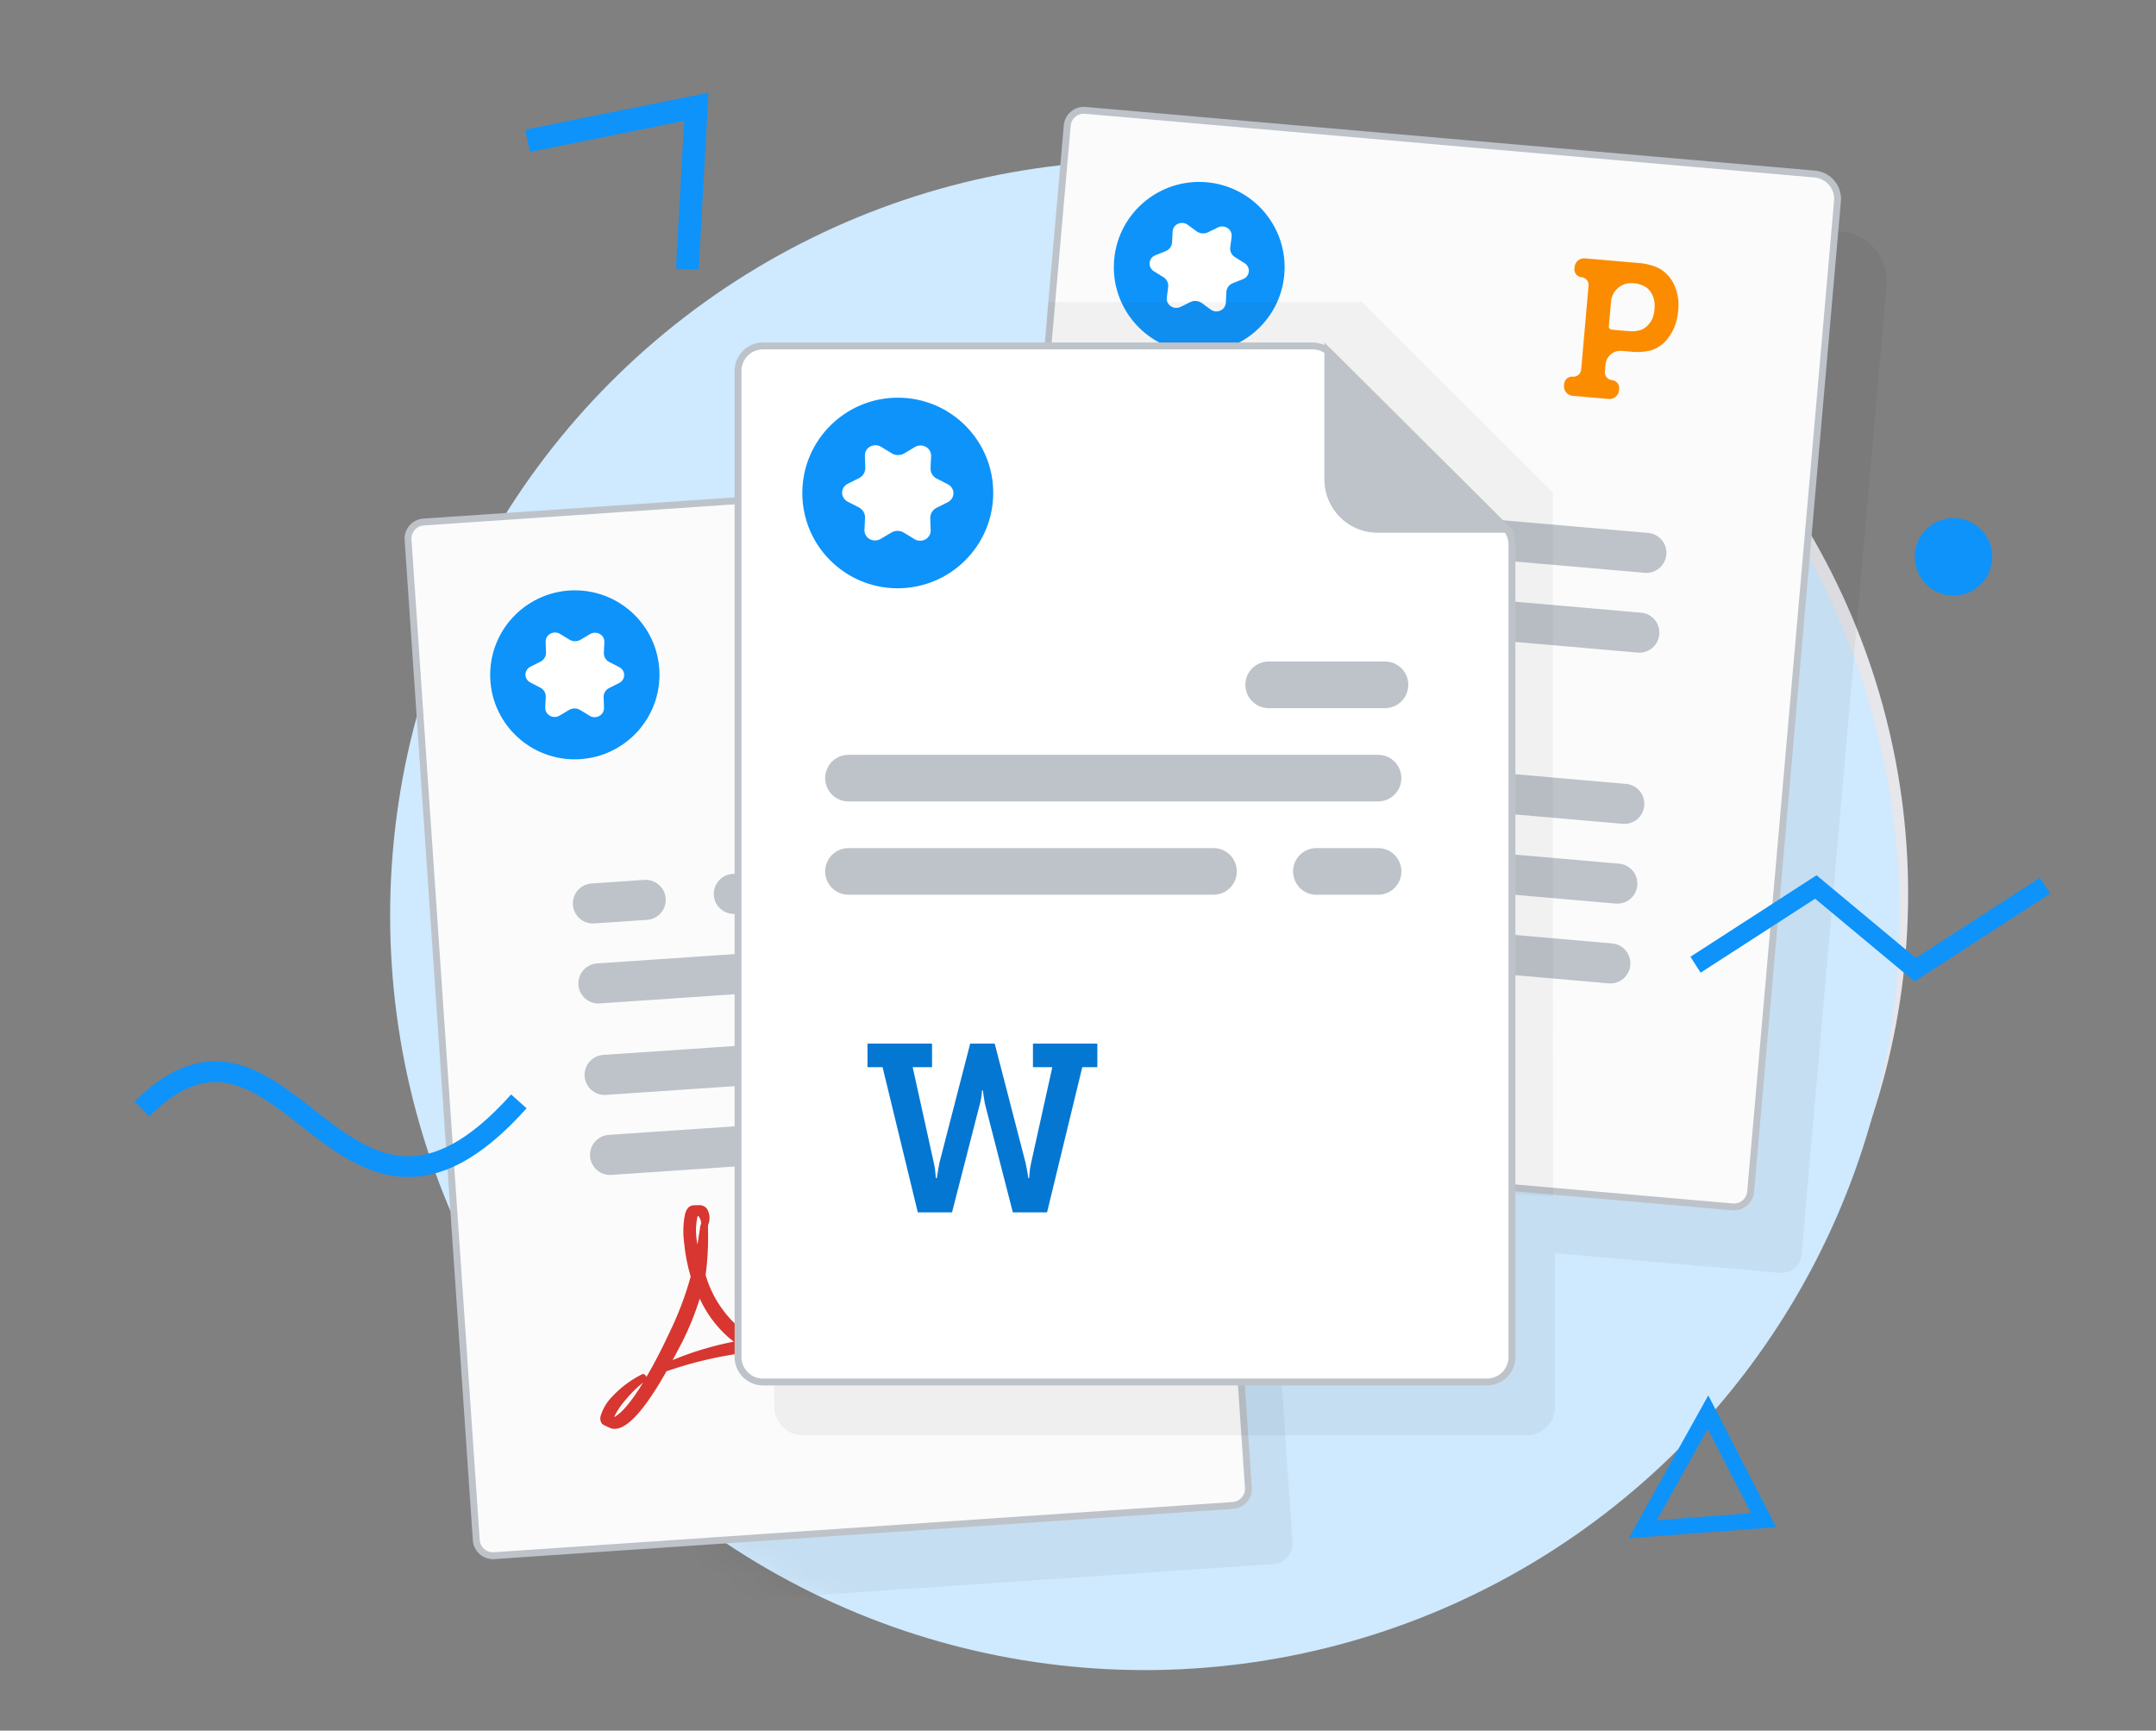 <svg width="76" height="61" viewBox="0 0 76 61" fill="none" xmlns="http://www.w3.org/2000/svg">
<rect x="0" y="0" width="76" height="61" fill="#808080" stroke="none"/>
<ellipse cx="41.263" cy="31.5" rx="26" ry="25.5" fill="#E6E6EB"/>
<mask id="mask0_1022_245413" style="mask-type:alpha" maskUnits="userSpaceOnUse" x="15" y="5" width="54" height="54">
<circle cx="42.356" cy="32.263" r="26.604" fill="#CFE9FE"/>
</mask>
<g mask="url(#mask0_1022_245413)">
<path opacity="0.05" d="M16.566 21.915C16.497 20.882 17.279 19.988 18.312 19.92L37.184 18.671L44.348 24.914L46.217 53.033C46.286 54.066 45.504 54.959 44.471 55.028L20.751 56.598C19.718 56.667 18.824 55.885 18.756 54.851L16.566 21.915Z" fill="black"/>
</g>
<circle cx="40.356" cy="32.262" r="26.604" fill="#CFE9FE"/>
<mask id="mask1_1022_245413" style="mask-type:alpha" maskUnits="userSpaceOnUse" x="13" y="5" width="55" height="55">
<circle cx="40.507" cy="32.414" r="26.755" fill="#CFE9FE"/>
</mask>
<g mask="url(#mask1_1022_245413)">
<path d="M16.192 20.024L41.33 18.316C42.305 18.25 43.149 18.986 43.215 19.96L45.562 54.368C45.589 54.76 45.292 55.1 44.899 55.127L18.709 56.906C18.315 56.933 17.975 56.636 17.948 56.244L15.529 20.783C15.502 20.39 15.799 20.051 16.192 20.024Z" fill="black" fill-opacity="0.05"/>
<path d="M19.851 25.56L19.486 25.406C19.317 25.334 19.241 25.145 19.317 24.982C19.344 24.923 19.39 24.873 19.447 24.839L19.788 24.636C19.91 24.564 19.979 24.43 19.964 24.293L19.923 23.911C19.904 23.735 20.037 23.576 20.221 23.557C20.288 23.55 20.356 23.562 20.415 23.593L20.766 23.774C20.893 23.839 21.047 23.829 21.164 23.747L21.487 23.52C21.637 23.415 21.846 23.446 21.954 23.589C21.994 23.641 22.016 23.704 22.018 23.769L22.029 24.152C22.033 24.29 22.119 24.413 22.25 24.469L22.615 24.623C22.784 24.695 22.86 24.884 22.784 25.047C22.757 25.106 22.711 25.156 22.654 25.19L22.313 25.393C22.191 25.466 22.122 25.599 22.137 25.737L22.178 26.118C22.198 26.294 22.064 26.453 21.88 26.472C21.813 26.479 21.745 26.467 21.686 26.436L21.335 26.255C21.208 26.19 21.054 26.2 20.937 26.282L20.614 26.509C20.464 26.614 20.255 26.583 20.146 26.44C20.107 26.388 20.085 26.325 20.083 26.26L20.072 25.877C20.068 25.739 19.982 25.616 19.851 25.56Z" fill="white"/>
<path fill-rule="evenodd" clip-rule="evenodd" d="M24.783 33.492C24.756 33.1 24.417 32.805 24.026 32.831L22.154 32.958C21.762 32.984 21.467 33.323 21.494 33.714C21.521 34.105 21.86 34.401 22.251 34.374L24.123 34.248C24.514 34.221 24.809 33.883 24.783 33.492ZM38.229 31.868C38.621 31.841 38.96 32.137 38.986 32.528C39.013 32.919 38.717 33.258 38.326 33.285L27.246 34.038C26.855 34.064 26.516 33.769 26.489 33.377C26.462 32.986 26.758 32.647 27.149 32.621L38.229 31.868ZM39.032 43.608C39.423 43.581 39.762 43.877 39.789 44.268C39.816 44.66 39.52 44.998 39.129 45.025L28.048 45.78C27.657 45.807 27.318 45.511 27.292 45.12C27.265 44.728 27.561 44.39 27.952 44.363L39.032 43.608ZM31.422 38.435C31.813 38.408 32.152 38.704 32.179 39.095C32.205 39.487 31.91 39.825 31.519 39.852L22.665 40.453C22.274 40.479 21.935 40.184 21.908 39.792C21.882 39.401 22.177 39.062 22.568 39.036L31.422 38.435ZM39.594 41.437C39.568 41.046 39.229 40.75 38.837 40.777L22.762 41.872C22.371 41.898 22.075 42.237 22.102 42.629C22.128 43.02 22.467 43.316 22.858 43.289L38.934 42.194C39.325 42.168 39.621 41.829 39.594 41.437ZM38.424 34.698C38.816 34.671 39.154 34.967 39.181 35.358C39.208 35.75 38.912 36.089 38.521 36.115L22.445 37.21C22.054 37.237 21.715 36.941 21.688 36.55C21.662 36.158 21.957 35.819 22.349 35.793L38.424 34.698Z" fill="#BDC3C9"/>
<path fill-rule="evenodd" clip-rule="evenodd" d="M34.497 27.501L34.451 26.827L35.007 26.789L34.766 23.256L34.217 23.294L34.17 22.619L36.37 22.47C36.633 22.441 36.898 22.464 37.154 22.536C37.411 22.632 37.634 22.811 37.79 23.049C37.958 23.311 38.052 23.617 38.063 23.933C38.091 24.26 38.031 24.587 37.889 24.877C37.764 25.146 37.553 25.357 37.293 25.473C37.069 25.561 36.834 25.609 36.595 25.616L35.777 25.671L35.849 26.732L36.405 26.694L36.451 27.368L34.497 27.501ZM35.73 24.954L36.447 24.905L36.44 24.903C36.6 24.898 36.757 24.855 36.899 24.777C37.146 24.609 37.271 24.298 37.217 23.99C37.224 23.698 37.075 23.424 36.833 23.283C36.674 23.209 36.501 23.181 36.33 23.201L35.613 23.25L35.73 24.954Z" fill="#FB8C00"/>
<path fill-rule="evenodd" clip-rule="evenodd" d="M27.336 48.651C27.543 48.806 27.76 48.948 27.986 49.074C28.284 49.034 28.584 49.012 28.885 49.008C29.637 48.998 30.092 49.118 30.25 49.369C30.334 49.487 30.341 49.644 30.268 49.77C30.27 49.775 30.27 49.781 30.269 49.786L30.253 49.8C30.224 49.995 30.044 50.095 29.712 50.099C29.411 50.096 29.11 50.051 28.822 49.963C28.475 49.864 28.139 49.731 27.818 49.567C26.795 49.681 25.787 49.91 24.814 50.249C24.048 51.605 23.437 52.285 22.98 52.291C22.905 52.293 22.831 52.275 22.765 52.239L22.578 52.149L22.526 52.112C22.469 52.033 22.451 51.933 22.477 51.84C22.557 51.571 22.704 51.327 22.903 51.13C23.192 50.823 23.532 50.568 23.907 50.375C23.935 50.352 23.972 50.342 24.007 50.351C24.043 50.36 24.072 50.386 24.084 50.419C24.094 50.427 24.1 50.438 24.101 50.449C24.362 50.01 24.627 49.501 24.897 48.922C25.217 48.272 25.476 47.593 25.671 46.894C25.55 46.491 25.471 46.078 25.434 45.659C25.393 45.332 25.405 45 25.471 44.676C25.524 44.47 25.631 44.366 25.79 44.364L25.962 44.362C26.065 44.353 26.167 44.394 26.235 44.473C26.338 44.627 26.366 44.819 26.312 44.996C26.307 45.018 26.297 45.04 26.283 45.059C26.287 45.08 26.287 45.101 26.284 45.121L26.287 45.359C26.294 45.854 26.265 46.35 26.2 46.841C26.403 47.539 26.797 48.166 27.336 48.651ZM22.953 51.874C23.218 51.748 23.563 51.337 23.989 50.645C23.747 50.839 23.527 51.058 23.331 51.3C23.18 51.473 23.052 51.666 22.953 51.874ZM25.034 49.85L25.032 49.851L25.032 49.854L25.034 49.85ZM25.034 49.85C25.732 49.561 26.458 49.342 27.2 49.199L27.112 49.129C27.068 49.097 27.027 49.063 26.988 49.027C26.567 48.65 26.229 48.19 25.994 47.676C25.83 48.201 25.623 48.711 25.378 49.203C25.223 49.493 25.109 49.709 25.034 49.85ZM25.918 44.744C25.841 45.079 25.84 45.427 25.915 45.762C25.915 45.741 25.922 45.694 25.934 45.622L25.934 45.622C25.942 45.568 25.953 45.501 25.965 45.42C25.965 45.405 25.98 45.307 26.009 45.124L26.015 45.09C26.02 45.067 26.03 45.045 26.044 45.026C26.042 45.021 26.042 45.015 26.044 45.01C26.041 44.91 26.004 44.815 25.94 44.739C25.942 44.744 25.942 44.75 25.94 44.755L25.918 44.744ZM28.903 49.504C29.505 49.498 29.868 49.555 29.993 49.675C30.004 49.675 29.996 49.706 29.996 49.706C29.95 49.71 29.903 49.711 29.857 49.707C29.53 49.694 29.207 49.625 28.903 49.504Z" fill="#D83630"/>
<path fill-rule="evenodd" clip-rule="evenodd" d="M22.88 30.242C24.627 30.035 25.875 28.451 25.668 26.704C25.461 24.957 23.877 23.709 22.13 23.916C20.383 24.123 19.135 25.707 19.342 27.454C19.549 29.201 21.133 30.45 22.88 30.242Z" fill="#FB8C00"/>
<path fill-rule="evenodd" clip-rule="evenodd" d="M23.598 27.666L23.599 27.666L21.342 27.934L20.801 26.223L21.74 26.708L22.319 25.497L23.182 26.523L23.964 25.848L23.838 27.638L23.598 27.666ZM23.861 27.828L21.364 28.124L21.405 28.677L23.949 28.375L23.861 27.828Z" fill="black" fill-opacity="0.05"/>
</g>
<path d="M14.931 18.4L39.917 16.702C40.825 16.64 41.611 17.326 41.673 18.234L44.006 52.437C44.029 52.761 43.784 53.041 43.459 53.063L17.416 54.833C17.092 54.855 16.811 54.61 16.789 54.286L14.384 19.026C14.362 18.702 14.607 18.422 14.931 18.4Z" fill="#FBFBFB" stroke="#BDC3C9" stroke-width="0.242"/>
<path fill-rule="evenodd" clip-rule="evenodd" d="M23.466 31.671C23.439 31.282 23.102 30.988 22.713 31.014L20.852 31.14C20.463 31.166 20.169 31.503 20.196 31.892C20.222 32.281 20.559 32.575 20.948 32.548L22.81 32.422C23.199 32.396 23.492 32.059 23.466 31.671ZM36.837 30.054C37.226 30.028 37.563 30.322 37.59 30.711C37.616 31.1 37.322 31.437 36.933 31.463L25.916 32.212C25.527 32.238 25.19 31.944 25.163 31.555C25.137 31.166 25.43 30.829 25.82 30.803L36.837 30.054ZM37.634 41.73C38.023 41.704 38.36 41.998 38.386 42.387C38.413 42.776 38.119 43.113 37.73 43.139L26.712 43.89C26.323 43.916 25.986 43.623 25.96 43.233C25.933 42.844 26.227 42.507 26.616 42.481L37.634 41.73ZM30.067 36.586C30.456 36.559 30.793 36.853 30.82 37.242C30.846 37.631 30.553 37.968 30.164 37.994L21.36 38.592C20.971 38.618 20.634 38.324 20.608 37.935C20.581 37.546 20.875 37.209 21.264 37.183L30.067 36.586ZM38.194 39.571C38.168 39.181 37.831 38.887 37.441 38.914L21.457 40.002C21.068 40.029 20.774 40.366 20.8 40.755C20.827 41.144 21.164 41.438 21.553 41.412L37.537 40.323C37.926 40.297 38.221 39.96 38.194 39.571ZM37.03 32.87C37.419 32.843 37.756 33.137 37.782 33.527C37.809 33.916 37.515 34.253 37.126 34.279L21.141 35.368C20.752 35.394 20.415 35.1 20.388 34.711C20.362 34.322 20.656 33.985 21.045 33.959L37.03 32.87Z" fill="#BDC3C9"/>
<path fill-rule="evenodd" clip-rule="evenodd" d="M26.003 46.744C26.209 46.899 26.425 47.039 26.65 47.164C26.946 47.125 27.245 47.103 27.544 47.099C28.292 47.089 28.744 47.209 28.901 47.458C28.984 47.576 28.991 47.732 28.919 47.857C28.921 47.862 28.921 47.868 28.919 47.873L28.903 47.887C28.875 48.081 28.696 48.18 28.366 48.184C28.066 48.182 27.768 48.136 27.48 48.049C27.136 47.95 26.802 47.818 26.483 47.655C25.465 47.769 24.463 47.996 23.495 48.333C22.734 49.681 22.126 50.358 21.672 50.364C21.597 50.365 21.524 50.347 21.458 50.312L21.273 50.223L21.221 50.185C21.164 50.107 21.146 50.008 21.171 49.915C21.251 49.648 21.397 49.405 21.595 49.209C21.883 48.904 22.221 48.65 22.594 48.459C22.621 48.435 22.658 48.426 22.693 48.435C22.729 48.444 22.757 48.469 22.77 48.503C22.779 48.51 22.785 48.521 22.787 48.532C23.046 48.095 23.31 47.589 23.578 47.014C23.896 46.367 24.154 45.692 24.347 44.997C24.228 44.597 24.149 44.185 24.112 43.769C24.071 43.444 24.083 43.114 24.148 42.792C24.202 42.587 24.308 42.484 24.466 42.481L24.637 42.479C24.74 42.47 24.841 42.511 24.908 42.59C25.011 42.743 25.039 42.933 24.985 43.109C24.98 43.132 24.97 43.154 24.956 43.172C24.96 43.193 24.96 43.214 24.957 43.235L24.96 43.471C24.968 43.963 24.939 44.456 24.874 44.944C25.076 45.638 25.467 46.262 26.003 46.744ZM21.644 49.95C21.907 49.823 22.25 49.416 22.674 48.727C22.434 48.92 22.214 49.138 22.02 49.378C21.869 49.55 21.743 49.743 21.644 49.95ZM23.713 47.937L23.711 47.938L23.711 47.94L23.713 47.937ZM23.713 47.937C24.407 47.649 25.128 47.432 25.866 47.289L25.779 47.219C25.735 47.188 25.694 47.154 25.655 47.118C25.237 46.743 24.901 46.286 24.667 45.775C24.504 46.296 24.299 46.804 24.054 47.293C23.901 47.582 23.787 47.797 23.713 47.937ZM24.592 42.859C24.515 43.192 24.514 43.538 24.589 43.871C24.588 43.851 24.596 43.804 24.608 43.732C24.616 43.679 24.627 43.612 24.638 43.532C24.638 43.516 24.654 43.419 24.683 43.237L24.688 43.203C24.694 43.18 24.703 43.159 24.717 43.14C24.715 43.135 24.715 43.129 24.717 43.124C24.714 43.025 24.677 42.929 24.613 42.854C24.616 42.859 24.616 42.865 24.614 42.87L24.592 42.859ZM27.56 47.592C28.159 47.587 28.52 47.643 28.644 47.763C28.655 47.763 28.647 47.793 28.647 47.793C28.601 47.798 28.555 47.799 28.509 47.795C28.184 47.782 27.863 47.713 27.56 47.592Z" fill="#D83630"/>
<path fill-rule="evenodd" clip-rule="evenodd" d="M64.892 8.152L39.944 5.973C39.553 5.939 39.209 6.228 39.175 6.617L38.543 13.831H28.295C27.743 13.831 27.295 14.278 27.295 14.831V49.59C27.295 50.142 27.743 50.59 28.295 50.59H53.817C54.369 50.59 54.817 50.142 54.817 49.59V44.172L62.737 44.863C63.127 44.897 63.472 44.609 63.506 44.219L66.5 10.067C66.585 9.094 65.865 8.237 64.892 8.152Z" fill="black" fill-opacity="0.05"/>
<mask id="mask2_1022_245413" style="mask-type:alpha" maskUnits="userSpaceOnUse" x="14" y="16" width="31" height="39">
<path d="M14.931 18.401L39.917 16.703C40.825 16.641 41.611 17.327 41.673 18.235L44.006 52.438C44.029 52.762 43.784 53.042 43.459 53.064L17.416 54.834C17.092 54.856 16.811 54.611 16.789 54.288L14.384 19.026C14.362 18.703 14.607 18.423 14.931 18.401Z" fill="#FBFBFB" stroke="#BDC3C9" stroke-width="0.242"/>
<path fill-rule="evenodd" clip-rule="evenodd" d="M23.466 31.672C23.439 31.283 23.102 30.989 22.713 31.015L20.852 31.141C20.463 31.167 20.169 31.504 20.196 31.893C20.222 32.282 20.559 32.575 20.948 32.549L22.81 32.423C23.199 32.397 23.492 32.06 23.466 31.672ZM36.837 30.055C37.226 30.029 37.563 30.323 37.59 30.712C37.616 31.101 37.322 31.438 36.933 31.464L25.916 32.213C25.527 32.239 25.19 31.945 25.163 31.556C25.137 31.167 25.43 30.83 25.82 30.804L36.837 30.055ZM37.634 41.731C38.023 41.705 38.36 41.999 38.386 42.388C38.413 42.777 38.119 43.114 37.73 43.14L26.712 43.891C26.323 43.917 25.986 43.623 25.96 43.234C25.933 42.845 26.227 42.508 26.616 42.482L37.634 41.731ZM30.067 36.587C30.456 36.56 30.793 36.854 30.82 37.243C30.846 37.632 30.553 37.969 30.164 37.995L21.36 38.593C20.971 38.619 20.634 38.325 20.608 37.936C20.581 37.547 20.875 37.21 21.264 37.184L30.067 36.587ZM38.194 39.572C38.168 39.182 37.831 38.888 37.441 38.915L21.457 40.004C21.068 40.03 20.774 40.367 20.8 40.756C20.827 41.145 21.164 41.439 21.553 41.413L37.537 40.324C37.926 40.298 38.221 39.961 38.194 39.572ZM37.03 32.871C37.419 32.844 37.756 33.138 37.782 33.528C37.809 33.917 37.515 34.254 37.126 34.28L21.141 35.369C20.752 35.395 20.415 35.101 20.388 34.712C20.362 34.323 20.656 33.986 21.045 33.959L37.03 32.871Z" fill="#BDC3C9"/>
<path fill-rule="evenodd" clip-rule="evenodd" d="M33.124 25.715L33.078 25.044L33.632 25.007L33.392 21.494L32.845 21.531L32.799 20.861L34.986 20.712C35.247 20.684 35.512 20.706 35.766 20.778C36.022 20.873 36.243 21.052 36.399 21.287C36.565 21.548 36.659 21.853 36.67 22.167C36.697 22.492 36.638 22.817 36.497 23.106C36.373 23.373 36.163 23.583 35.904 23.698C35.682 23.786 35.448 23.834 35.21 23.84L34.397 23.895L34.468 24.95L35.022 24.912L35.067 25.583L33.124 25.715ZM34.347 23.181L35.06 23.133L35.053 23.131C35.212 23.126 35.368 23.083 35.509 23.006C35.755 22.838 35.88 22.53 35.826 22.223C35.832 21.932 35.685 21.661 35.444 21.52C35.286 21.447 35.114 21.419 34.944 21.439L34.231 21.487L34.347 23.181Z" fill="#FB8C00"/>
<path fill-rule="evenodd" clip-rule="evenodd" d="M26.003 46.745C26.209 46.9 26.425 47.04 26.65 47.166C26.946 47.126 27.245 47.104 27.544 47.1C28.292 47.09 28.744 47.21 28.901 47.459C28.984 47.577 28.991 47.733 28.919 47.858C28.921 47.863 28.921 47.869 28.919 47.874L28.903 47.888C28.875 48.082 28.696 48.181 28.366 48.185C28.066 48.182 27.768 48.137 27.48 48.05C27.136 47.951 26.802 47.819 26.483 47.656C25.465 47.77 24.463 47.997 23.495 48.334C22.734 49.682 22.126 50.359 21.672 50.365C21.597 50.366 21.524 50.349 21.458 50.313L21.273 50.224L21.221 50.186C21.164 50.108 21.146 50.009 21.171 49.916C21.251 49.649 21.397 49.406 21.595 49.211C21.883 48.905 22.221 48.651 22.594 48.46C22.621 48.436 22.658 48.427 22.693 48.436C22.729 48.444 22.757 48.47 22.77 48.504C22.779 48.511 22.785 48.522 22.787 48.533C23.046 48.096 23.31 47.59 23.578 47.015C23.896 46.368 24.154 45.693 24.347 44.998C24.228 44.598 24.149 44.186 24.112 43.77C24.071 43.444 24.083 43.114 24.148 42.793C24.202 42.588 24.308 42.484 24.466 42.483L24.637 42.48C24.74 42.471 24.841 42.512 24.908 42.591C25.011 42.744 25.039 42.934 24.985 43.111C24.98 43.133 24.97 43.154 24.956 43.173C24.96 43.194 24.96 43.215 24.957 43.236L24.96 43.471C24.968 43.964 24.939 44.457 24.874 44.945C25.076 45.639 25.467 46.263 26.003 46.745ZM21.644 49.951C21.907 49.824 22.25 49.417 22.674 48.728C22.434 48.921 22.214 49.139 22.02 49.379C21.869 49.551 21.743 49.744 21.644 49.951ZM23.713 47.938L23.711 47.938L23.711 47.941L23.713 47.938ZM23.713 47.938C24.407 47.65 25.128 47.433 25.866 47.29L25.779 47.22C25.735 47.189 25.694 47.155 25.655 47.119C25.237 46.744 24.901 46.287 24.667 45.775C24.504 46.297 24.299 46.805 24.054 47.294C23.901 47.583 23.787 47.797 23.713 47.938ZM24.592 42.861C24.515 43.193 24.514 43.539 24.589 43.872C24.588 43.852 24.596 43.805 24.608 43.733C24.616 43.68 24.627 43.613 24.638 43.532C24.638 43.517 24.654 43.42 24.683 43.238L24.688 43.204C24.694 43.181 24.703 43.16 24.717 43.141C24.715 43.136 24.715 43.13 24.717 43.125C24.714 43.026 24.677 42.931 24.613 42.855C24.616 42.86 24.616 42.866 24.614 42.871L24.592 42.861ZM27.56 47.593C28.159 47.587 28.52 47.644 28.644 47.764C28.655 47.764 28.647 47.794 28.647 47.794C28.601 47.799 28.555 47.8 28.509 47.796C28.184 47.783 27.863 47.714 27.56 47.593Z" fill="#D83630"/>
</mask>
<g mask="url(#mask2_1022_245413)">
<ellipse rx="3.011" ry="3.005" transform="matrix(0.996 0.087 -0.087 0.996 29.098 36.046)" fill="#0E93FA"/>
<path d="M27.835 36.398L27.501 36.19C27.346 36.094 27.301 35.896 27.4 35.748C27.436 35.694 27.488 35.652 27.55 35.627L27.916 35.481C28.047 35.428 28.135 35.307 28.142 35.17L28.16 34.789C28.168 34.613 28.324 34.477 28.507 34.486C28.574 34.49 28.639 34.513 28.692 34.552L29.01 34.783C29.124 34.867 29.277 34.88 29.404 34.818L29.757 34.645C29.92 34.565 30.121 34.627 30.206 34.784C30.236 34.842 30.249 34.907 30.24 34.971L30.192 35.349C30.174 35.485 30.24 35.619 30.36 35.694L30.695 35.902C30.85 35.998 30.895 36.196 30.796 36.343C30.76 36.398 30.707 36.44 30.646 36.465L30.28 36.611C30.148 36.664 30.06 36.785 30.054 36.922L30.036 37.303C30.028 37.479 29.872 37.614 29.689 37.605C29.621 37.602 29.557 37.579 29.503 37.54L29.186 37.308C29.072 37.225 28.918 37.211 28.791 37.274L28.439 37.447C28.276 37.527 28.075 37.465 27.99 37.307C27.959 37.25 27.947 37.185 27.955 37.121L28.004 36.743C28.021 36.607 27.956 36.472 27.835 36.398Z" fill="white"/>
</g>
<path d="M38.259 3.89L63.973 6.135C64.457 6.178 64.814 6.604 64.772 7.088L61.711 42.005C61.683 42.328 61.397 42.567 61.073 42.539L35.07 40.268C34.746 40.24 34.506 39.955 34.535 39.632L37.621 4.424C37.649 4.101 37.935 3.862 38.259 3.89Z" fill="#FBFBFB" stroke="#BDC3C9" stroke-width="0.242"/>
<ellipse rx="3.011" ry="3.005" transform="matrix(0.996 0.087 -0.087 0.996 42.273 9.417)" fill="#0E93FA"/>
<path d="M41.01 9.769L40.675 9.561C40.521 9.465 40.475 9.267 40.574 9.119C40.611 9.065 40.663 9.023 40.725 8.998L41.09 8.852C41.222 8.799 41.31 8.678 41.317 8.541L41.335 8.16C41.343 7.984 41.498 7.848 41.682 7.858C41.749 7.861 41.814 7.884 41.867 7.923L42.184 8.155C42.299 8.238 42.452 8.251 42.579 8.189L42.932 8.016C43.095 7.936 43.296 7.998 43.38 8.155C43.411 8.213 43.423 8.278 43.415 8.342L43.367 8.72C43.349 8.856 43.415 8.99 43.535 9.065L43.87 9.273C44.025 9.369 44.07 9.567 43.971 9.715C43.935 9.769 43.882 9.811 43.821 9.836L43.455 9.982C43.323 10.035 43.235 10.156 43.229 10.293L43.211 10.674C43.202 10.85 43.047 10.985 42.863 10.976C42.796 10.973 42.732 10.95 42.678 10.911L42.361 10.679C42.247 10.596 42.093 10.582 41.966 10.645L41.614 10.818C41.45 10.898 41.25 10.836 41.165 10.678C41.134 10.621 41.122 10.556 41.13 10.492L41.179 10.114C41.196 9.978 41.131 9.844 41.01 9.769Z" fill="white"/>
<path fill-rule="evenodd" clip-rule="evenodd" d="M58.097 18.783C58.486 18.817 58.773 19.16 58.739 19.548C58.705 19.937 58.362 20.224 57.974 20.19L46.973 19.231C46.584 19.197 46.297 18.855 46.331 18.466C46.365 18.078 46.708 17.79 47.096 17.824L58.097 18.783ZM57.074 30.442C57.462 30.475 57.75 30.818 57.716 31.206C57.682 31.595 57.339 31.883 56.95 31.849L45.949 30.889C45.561 30.855 45.273 30.513 45.307 30.124C45.342 29.736 45.684 29.448 46.073 29.482L57.074 30.442ZM43.613 29.976C43.647 29.587 43.36 29.245 42.972 29.211L41.113 29.049C40.724 29.015 40.382 29.302 40.348 29.691C40.314 30.079 40.601 30.422 40.989 30.455L42.848 30.617C43.236 30.651 43.579 30.364 43.613 29.976ZM43.994 17.553C44.383 17.587 44.67 17.929 44.636 18.317C44.602 18.706 44.259 18.993 43.871 18.959L42.012 18.797C41.624 18.763 41.337 18.421 41.371 18.032C41.405 17.644 41.747 17.357 42.136 17.391L43.994 17.553ZM51.039 24.957C51.073 24.569 50.785 24.226 50.397 24.193L41.607 23.426C41.218 23.392 40.876 23.68 40.842 24.068C40.807 24.457 41.095 24.799 41.483 24.833L50.273 25.599C50.662 25.633 51.005 25.346 51.039 24.957ZM57.321 27.63C57.709 27.664 57.996 28.006 57.962 28.395C57.928 28.784 57.586 29.071 57.197 29.037L41.236 27.645C40.848 27.611 40.56 27.269 40.594 26.88C40.629 26.491 40.971 26.204 41.36 26.238L57.321 27.63ZM57.47 34.018C57.504 33.63 57.216 33.287 56.828 33.253L40.867 31.861C40.478 31.827 40.136 32.114 40.102 32.503C40.068 32.892 40.355 33.234 40.744 33.268L56.704 34.66C57.093 34.694 57.436 34.407 57.47 34.018ZM57.849 21.595C58.238 21.629 58.526 21.971 58.492 22.36C58.457 22.748 58.115 23.036 57.726 23.002L41.765 21.61C41.377 21.576 41.089 21.233 41.123 20.845C41.157 20.456 41.5 20.169 41.889 20.203L57.849 21.595Z" fill="#BDC3C9"/>
<path fill-rule="evenodd" clip-rule="evenodd" d="M55.437 13.952C55.252 13.936 55.115 13.773 55.132 13.588L55.137 13.53C55.15 13.377 55.285 13.264 55.437 13.277C55.59 13.291 55.724 13.178 55.737 13.025L55.997 10.067C56.011 9.916 55.899 9.783 55.748 9.77C55.598 9.757 55.486 9.624 55.499 9.473L55.505 9.411C55.521 9.227 55.684 9.09 55.869 9.106L57.718 9.267C57.98 9.279 58.238 9.342 58.478 9.453C58.716 9.586 58.907 9.796 59.024 10.053C59.148 10.337 59.194 10.652 59.155 10.964C59.132 11.289 59.023 11.602 58.839 11.865C58.675 12.11 58.434 12.285 58.161 12.359C57.928 12.411 57.689 12.422 57.454 12.392L57.168 12.367C56.877 12.342 56.621 12.557 56.595 12.848L56.573 13.098C56.56 13.251 56.672 13.385 56.825 13.398C56.977 13.412 57.09 13.546 57.077 13.699L57.072 13.757C57.055 13.942 56.892 14.079 56.708 14.063L55.437 13.952ZM56.712 11.505C56.707 11.563 56.75 11.614 56.808 11.619L57.412 11.672C57.413 11.672 57.413 11.671 57.412 11.671C57.412 11.67 57.412 11.669 57.413 11.67C57.569 11.688 57.729 11.67 57.879 11.616C58.09 11.516 58.24 11.318 58.293 11.088C58.322 10.96 58.333 10.825 58.325 10.694C58.311 10.476 58.211 10.273 58.045 10.137C57.901 10.041 57.735 9.987 57.564 9.981C57.17 9.946 56.824 10.237 56.789 10.63L56.712 11.505Z" fill="#FB8C00"/>
<path opacity="0.05" d="M54.738 17.349L48.004 10.646H37.61L36.95 10.655L36.84 12.495L51.339 41.955L54.75 42.175L54.738 32.377V17.349Z" fill="#2F3137"/>
<path d="M26.016 13.073C26.016 12.588 26.41 12.194 26.895 12.194H46.271C46.504 12.194 46.727 12.286 46.891 12.45L53.038 18.569C53.203 18.734 53.297 18.958 53.297 19.192V47.832C53.297 48.318 52.903 48.711 52.418 48.711H26.895C26.41 48.711 26.016 48.318 26.016 47.832V13.073Z" fill="white" stroke="#BDC3C9" stroke-width="0.242"/>
<path d="M30.58 36.785V37.614H31.111L32.353 42.733H33.559L34.524 38.978C34.577 38.802 34.608 38.62 34.615 38.435H34.647L34.671 38.62C34.671 38.635 34.685 38.687 34.697 38.776C34.705 38.844 34.719 38.912 34.738 38.978L35.703 42.733H36.909L38.151 37.614H38.682V36.785H36.412V37.614H37.095L36.344 41.006C36.317 41.123 36.3 41.241 36.291 41.361L36.277 41.524H36.248L36.224 41.361L36.195 41.198C36.181 41.114 36.166 41.05 36.156 41.003L35.064 36.785H34.2L33.11 41.006C33.11 41.053 33.089 41.114 33.076 41.196L33.05 41.364L33.021 41.526H32.99L32.975 41.364C32.967 41.244 32.949 41.125 32.922 41.008L32.172 37.614H32.855V36.785H30.58Z" fill="#0477D2"/>
<path d="M46.685 12.073L53.418 18.777H48.56C47.524 18.777 46.685 17.937 46.685 16.901V12.073Z" fill="#BDC3C9"/>
<path fill-rule="evenodd" clip-rule="evenodd" d="M43.9 24.138C43.9 23.684 44.268 23.316 44.722 23.316H48.821C49.275 23.316 49.643 23.684 49.643 24.138C49.643 24.592 49.275 24.96 48.821 24.96H44.722C44.268 24.96 43.9 24.592 43.9 24.138ZM29.909 29.893C29.455 29.893 29.087 30.261 29.087 30.715C29.087 31.169 29.455 31.537 29.909 31.537H42.777C43.231 31.537 43.599 31.169 43.599 30.715C43.599 30.261 43.231 29.893 42.777 29.893H29.909ZM46.403 29.893C45.949 29.893 45.581 30.261 45.581 30.715C45.581 31.169 45.949 31.537 46.403 31.537H48.578C49.032 31.537 49.4 31.169 49.4 30.715C49.4 30.261 49.032 29.893 48.578 29.893H46.403ZM29.909 26.605C29.455 26.605 29.087 26.973 29.087 27.427C29.087 27.881 29.455 28.248 29.909 28.248H48.577C49.031 28.248 49.399 27.881 49.399 27.427C49.399 26.973 49.031 26.605 48.577 26.605H29.909Z" fill="#BDC3C9"/>
<ellipse rx="3.365" ry="3.359" transform="matrix(1 0.005 -0.006 1 31.647 17.376)" fill="#0E93FA"/>
<path d="M30.273 17.883L29.881 17.683C29.7 17.59 29.631 17.373 29.728 17.2C29.763 17.136 29.818 17.084 29.884 17.051L30.278 16.854C30.42 16.784 30.507 16.641 30.502 16.487L30.487 16.061C30.48 15.864 30.641 15.699 30.846 15.693C30.922 15.691 30.996 15.71 31.059 15.749L31.433 15.978C31.568 16.06 31.741 16.061 31.876 15.98L32.253 15.755C32.428 15.651 32.657 15.702 32.766 15.869C32.805 15.931 32.825 16.002 32.822 16.074L32.802 16.5C32.795 16.653 32.88 16.797 33.021 16.869L33.413 17.07C33.594 17.162 33.663 17.379 33.566 17.552C33.531 17.616 33.476 17.668 33.41 17.701L33.016 17.898C32.874 17.969 32.787 18.111 32.792 18.265L32.807 18.691C32.814 18.888 32.653 19.053 32.447 19.059C32.372 19.062 32.298 19.042 32.235 19.003L31.861 18.774C31.726 18.692 31.553 18.691 31.418 18.772L31.041 18.997C30.866 19.101 30.637 19.05 30.528 18.883C30.489 18.822 30.469 18.75 30.473 18.678L30.492 18.253C30.499 18.099 30.414 17.956 30.273 17.883Z" fill="white"/>
<ellipse rx="2.984" ry="2.978" transform="matrix(1 0.005 -0.006 1 20.263 23.786)" fill="#0E93FA"/>
<path d="M19.044 24.236L18.697 24.058C18.536 23.976 18.475 23.784 18.561 23.63C18.592 23.573 18.641 23.527 18.7 23.498L19.049 23.324C19.175 23.261 19.252 23.134 19.247 22.998L19.234 22.621C19.228 22.446 19.371 22.299 19.553 22.294C19.619 22.292 19.685 22.309 19.741 22.343L20.073 22.546C20.193 22.62 20.346 22.62 20.466 22.548L20.8 22.349C20.955 22.256 21.158 22.302 21.255 22.45C21.29 22.504 21.307 22.568 21.304 22.631L21.287 23.009C21.28 23.145 21.356 23.272 21.481 23.336L21.829 23.514C21.989 23.597 22.05 23.788 21.964 23.943C21.933 23.999 21.884 24.045 21.826 24.074L21.476 24.249C21.35 24.311 21.273 24.438 21.278 24.574L21.291 24.952C21.297 25.127 21.154 25.273 20.972 25.279C20.906 25.281 20.84 25.264 20.784 25.229L20.452 25.026C20.332 24.953 20.18 24.952 20.059 25.024L19.725 25.224C19.57 25.316 19.367 25.271 19.271 25.122C19.235 25.068 19.218 25.005 19.221 24.941L19.238 24.563C19.245 24.427 19.169 24.3 19.044 24.236Z" fill="white"/>
<path fill-rule="evenodd" clip-rule="evenodd" d="M64.002 31.374L60.021 33.946L59.925 33.796L64.016 31.153L67.518 34.07L71.834 31.276L71.931 31.425L67.505 34.291L64.002 31.374Z" fill="#0E93FA" stroke="#0E93FA" stroke-width="0.488"/>
<path d="M68.862 20.993C68.108 20.993 67.496 20.382 67.496 19.627C67.496 18.872 68.108 18.261 68.862 18.261C69.617 18.261 70.228 18.872 70.228 19.627C70.228 20.382 69.617 20.993 68.862 20.993Z" fill="#0E93FA"/>
<path fill-rule="evenodd" clip-rule="evenodd" d="M62.464 53.746L57.573 54.118L60.215 49.377L62.464 53.746ZM60.202 50.173L58.242 53.69L61.87 53.414L60.202 50.173Z" fill="#0E93FA" stroke="#0E93FA" stroke-width="0.183"/>
<path fill-rule="evenodd" clip-rule="evenodd" d="M24.376 3.959L18.868 5.07L18.805 4.761L24.713 3.569L24.4 9.254L24.086 9.236L24.376 3.959Z" fill="#0E93FA" stroke="#0E93FA" stroke-width="0.488"/>
<path d="M5 39.09C10.127 33.982 11.987 45.873 18.29 38.82" stroke="#0E93FA" stroke-width="0.732"/>
</svg>
